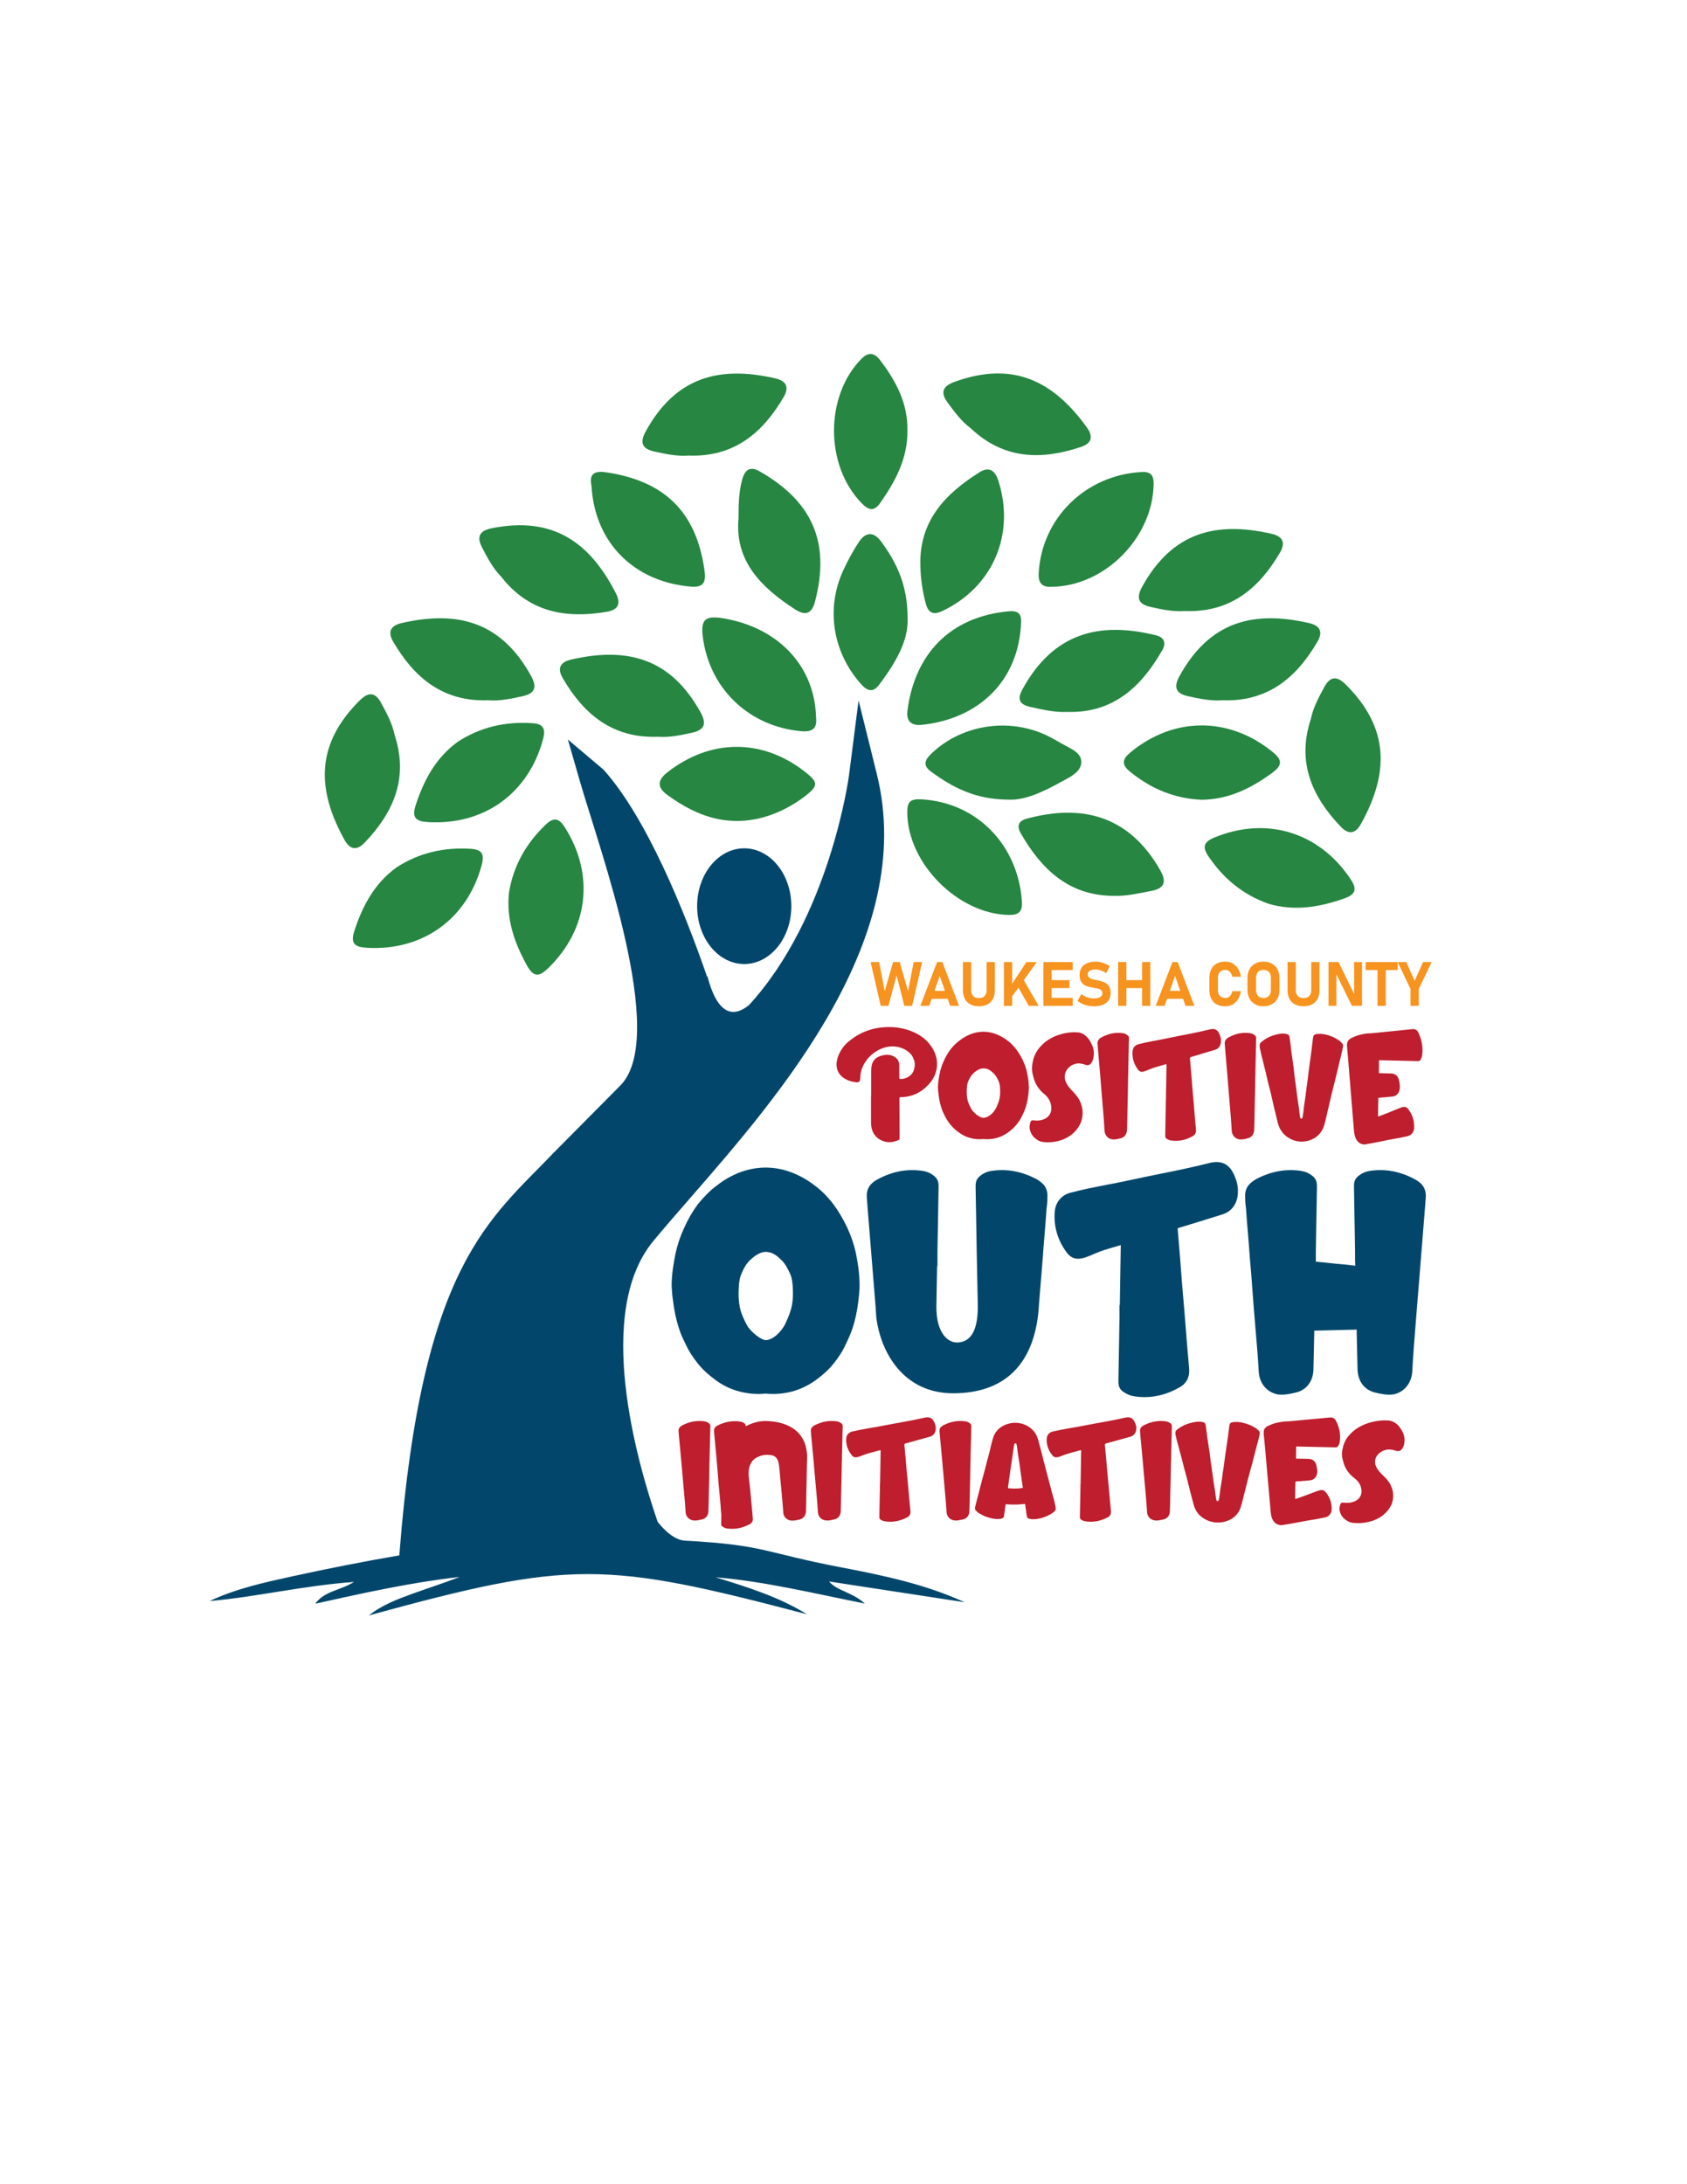<?xml version="1.0" encoding="utf-8"?>
<!-- Generator: Adobe Illustrator 24.0.2, SVG Export Plug-In . SVG Version: 6.00 Build 0)  -->
<svg version="1.1" id="Layer_1" xmlns="http://www.w3.org/2000/svg" xmlns:xlink="http://www.w3.org/1999/xlink" x="0px" y="0px"
	 viewBox="0 0 612 792" style="enable-background:new 0 0 612 792;" xml:space="preserve">
<style type="text/css">
	.st0{fill:#268642;}
	.st1{fill:#F7931F;}
	.st2{fill:#BE1E2D;}
	.st3{fill:#02476B;}
	.st4{fill:none;stroke:#BE1E2D;stroke-miterlimit:10;}
</style>
<g>
	<g>
		<path class="st0" d="M334.62,289.86c19.93,1.3,34.75,16.61,36.1,37.07c0.25,3.74-1.31,4.88-4.69,4.83
			c-18.5-0.29-36.85-18.77-36.9-37.22C329.13,290.59,330.31,289.58,334.62,289.86z"/>
		<path class="st0" d="M329.24,224.06c0.45,8.26-4.46,16.4-10.25,24.16c-2.17,2.9-4.19,2.56-6.61-0.14
			c-10.28-11.48-12.9-27.46-6.41-41.38c1.64-3.52,3.49-6.99,5.64-10.22c2.35-3.53,5.27-3.84,7.96-0.21
			C325.27,203.94,329.28,212.25,329.24,224.06z"/>
		<path class="st0" d="M214.58,176.16c-0.91-4.32,0.94-5.56,5.49-4.87c21.11,3.19,32.47,14.4,35.47,35.28
			c0.56,3.91,0.21,6.57-4.85,6.15C229.99,211,215.73,196.76,214.58,176.16z"/>
		<path class="st0" d="M435.98,290c-9.86-0.4-18.46-3.99-26.08-10.23c-3.06-2.51-2.85-4.44,0.17-6.93
			c15.67-12.95,35.58-13.08,51.43-0.32c3.32,2.67,4.15,4.67,0.19,7.59C454,285.79,445.81,289.86,435.98,290z"/>
		<path class="st0" d="M460.23,327.72c-9.32-3.26-16.49-9.21-21.96-17.41c-2.2-3.29-1.43-5.08,2.19-6.58
			c18.77-7.81,37.85-2.12,49.28,14.72c2.39,3.52,2.61,5.67-2.03,7.32C478.69,328.95,469.67,330.46,460.23,327.72z"/>
		<path class="st0" d="M165.95,269.05c8.26-5.41,17.35-7.47,27.18-6.82c3.95,0.26,4.9,1.96,3.89,5.74
			c-5.24,19.65-21.37,31.31-41.68,30.13c-4.25-0.25-6.09-1.39-4.56-6.07C153.74,282.94,158.03,274.87,165.95,269.05z"/>
		<path class="st0" d="M143.71,314.62c8.26-5.41,17.35-7.47,27.18-6.82c3.95,0.26,4.9,1.96,3.89,5.74
			c-5.24,19.65-21.37,31.31-41.68,30.13c-4.25-0.25-6.09-1.39-4.56-6.07C131.5,328.51,135.79,320.44,143.71,314.62z"/>
		<path class="st0" d="M184.66,323.58c1.61-9.74,6.24-17.83,13.37-24.62c2.87-2.73,4.76-2.28,6.86,1.02
			c10.92,17.15,8.6,36.92-6.02,51.08c-3.06,2.96-5.14,3.55-7.56-0.74C186.63,341.98,183.59,333.35,184.66,323.58z"/>
		<path class="st0" d="M365.99,289.95c-12.13,0-20.47-4.45-28.3-10.21c-3.24-2.39-1.94-4.47,0.37-6.65
			c11.34-10.72,29.01-13.12,43.01-5.74c1.38,0.73,2.75,1.48,4.09,2.28c2.96,1.77,7.33,3.12,7.1,6.92c-0.21,3.51-4.25,5.27-7.31,6.97
			C378.42,287.15,371.7,290.25,365.99,289.95z"/>
		<path class="st0" d="M404.41,324.84c-16.47,0.09-26.52-9.46-34.12-22.71c-1.55-2.7-0.75-4.47,2.19-5.27
			c19.49-5.29,36.9-1.57,48.42,18.69c2.26,3.97,1.78,6.56-3.2,7.49C413.29,323.87,408.93,324.96,404.41,324.84z"/>
		<path class="st0" d="M381.55,212.77c-3.5,0.23-4.93-1.33-4.74-4.89c1.06-19.99,17.02-35.65,37.35-36.72
			c3.59-0.19,4.39,1.44,4.34,4.5C418.15,195.04,400.75,212.55,381.55,212.77z"/>
		<path class="st0" d="M329.18,156.18c0.12,10.08-4.37,18.41-9.97,26.33c-2.23,3.16-4.3,2.35-6.64-0.06
			c-13.3-13.65-13.35-38.7-0.14-52.27c2.61-2.68,4.79-2.27,6.8,0.36C325.02,138.11,329.4,146.26,329.18,156.18z"/>
		<path class="st0" d="M267.61,297.68c-9.63,0.1-17.79-3.88-25.38-9.32c-3.68-2.64-4.05-5.25-0.12-8.32
			c15.56-12.15,34.21-12.35,49.71-0.34c5.15,3.99,5.17,5.22,0.1,9.09C284.47,294.48,275.71,297.67,267.61,297.68z"/>
		<path class="st0" d="M296.04,260.27c0.41,3.75-1.17,5.25-5.43,4.86c-18.27-1.64-32.44-14.56-35.42-32.63
			c-1.32-8,0.3-9.6,8.19-8.12C282.89,228.04,295.66,241.96,296.04,260.27z"/>
		<path class="st0" d="M238.67,267.15c-16.37,0.61-26.82-8.06-34.5-21.21c-2.16-3.71-0.89-5.88,3.07-6.79
			c20.37-4.67,36.16-0.44,46.98,19.28c2.16,3.94,1.36,6.25-3.02,7.22C247.01,266.58,242.82,267.47,238.67,267.15z"/>
		<path class="st0" d="M177.16,253.92c-16.37,0.61-26.82-8.06-34.5-21.21c-2.16-3.71-0.89-5.88,3.07-6.79
			c20.37-4.67,36.16-0.44,46.98,19.28c2.16,3.94,1.36,6.25-3.02,7.22C185.5,253.35,181.3,254.25,177.16,253.92z"/>
		<path class="st0" d="M443.42,253.92c16.37,0.61,26.82-8.06,34.5-21.21c2.16-3.71,0.89-5.88-3.07-6.79
			c-20.37-4.67-36.16-0.44-46.98,19.28c-2.16,3.94-1.36,6.25,3.02,7.22C435.08,253.35,439.28,254.25,443.42,253.92z"/>
		<path class="st0" d="M429.85,221.56c16.37,0.61,26.82-8.06,34.5-21.21c2.16-3.71,0.89-5.88-3.07-6.79
			c-20.37-4.67-36.16-0.44-46.98,19.28c-2.16,3.94-1.36,6.25,3.02,7.22C421.51,220.99,425.7,221.89,429.85,221.56z"/>
		<path class="st0" d="M249.78,165.19c16.37,0.61,26.82-8.06,34.5-21.21c2.16-3.71,0.89-5.88-3.07-6.79
			c-20.37-4.67-36.16-0.44-46.98,19.28c-2.16,3.94-1.36,6.25,3.02,7.22C241.44,164.62,245.64,165.52,249.78,165.19z"/>
		<path class="st0" d="M352.16,155.3c11.91,11.25,25.48,11.62,39.93,6.78c4.07-1.36,4.55-3.84,2.17-7.13
			c-12.24-16.94-26.9-24.16-48.04-16.46c-4.22,1.54-5.14,3.8-2.49,7.42C346.26,149.38,348.83,152.82,352.16,155.3z"/>
		<path class="st0" d="M475.53,260.75c-5.11,15.57,0.34,28.01,10.86,39.01c2.97,3.11,5.41,2.48,7.37-1.07
			c10.12-18.29,10.4-34.63-5.56-50.48c-3.19-3.17-5.63-3.03-7.77,0.91C478.37,252.89,476.35,256.68,475.53,260.75z"/>
		<path class="st0" d="M143.16,266.52c5.11,15.57-0.34,28.01-10.86,39.01c-2.97,3.11-5.41,2.48-7.37-1.07
			c-10.12-18.29-10.4-34.63,5.56-50.48c3.19-3.17,5.63-3.03,7.77,0.91C140.32,258.66,142.34,262.45,143.16,266.52z"/>
		<path class="st0" d="M181.76,209.04c10.06,12.94,23.42,15.37,38.43,12.79c4.23-0.73,5.08-3.1,3.23-6.71
			c-9.51-18.61-22.91-27.98-44.97-23.59c-4.41,0.88-5.66,2.97-3.59,6.95C176.83,202.29,178.84,206.08,181.76,209.04z"/>
		<path class="st0" d="M333.89,205.09c-0.48-16.15,8.97-26.01,21.44-33.84c3.48-2.19,5.66-0.72,6.89,3.19
			c6.12,19.39-2.09,38.41-20.28,47.08c-3.44,1.64-5.19,0.67-6.08-2.63C334.64,214.37,333.97,209.74,333.89,205.09z"/>
		<path class="st0" d="M267.92,188.01c0-5.37,0.12-9.82,1.35-14.19c1.03-3.65,2.93-4.85,6.42-2.84
			c18.28,10.49,25.81,24.95,19.98,47.13c-1.07,4.07-3.14,5.48-7.18,2.88C276.09,213.01,266.52,203.43,267.92,188.01z"/>
		<path class="st0" d="M334.31,262.84c-3.81,0.35-5.59-1.42-5.11-5.17c2.61-20.32,15.33-34.08,36.75-36
			c2.69-0.24,4.58,0.33,4.48,3.7C369.78,246.83,355.06,260.71,334.31,262.84z"/>
		<path class="st0" d="M387.24,258.14c-4.46,0.25-9.02-0.81-13.59-1.84c-3.82-0.86-4.7-2.75-2.76-6.29
			c11.11-20.36,27.66-24.81,48.49-19.64c2.93,0.73,3.78,2.72,2.29,5.33C415.14,247.13,405.2,258.72,387.24,258.14z"/>
	</g>
	<g>
		<polygon class="st1" points="331.46,348.86 329.42,359.44 326.39,348.86 323.99,348.86 320.96,359.44 318.92,348.86 
			315.84,348.86 319.5,364.72 322.31,364.72 325.26,353.64 328.07,364.72 330.89,364.72 334.54,348.86 		"/>
		<path class="st1" d="M339.95,348.86l-6.07,15.86h3.22l0.89-2.54h5.81l0.89,2.54h3.22l-6.06-15.86H339.95z M339,359.29l1.9-5.41
			l1.9,5.41H339z"/>
		<path class="st1" d="M357.93,359.05c0,0.91-0.25,1.61-0.74,2.12c-0.49,0.5-1.18,0.75-2.08,0.75c-0.89,0-1.57-0.25-2.06-0.75
			c-0.49-0.5-0.73-1.21-0.73-2.12v-10.2h-2.99v10.12c0,1.24,0.22,2.31,0.68,3.19c0.45,0.88,1.11,1.56,1.97,2.02
			c0.87,0.46,1.91,0.69,3.13,0.69c1.22,0,2.27-0.23,3.14-0.69c0.87-0.46,1.53-1.13,1.98-2.02c0.45-0.88,0.68-1.95,0.68-3.19v-10.12
			h-2.99V359.05z"/>
		<polygon class="st1" points="376.11,348.86 372.35,348.86 367.18,356.71 367.18,348.86 364.19,348.86 364.19,364.72 
			367.18,364.72 367.18,361.28 369.45,358.12 373.23,364.72 376.78,364.72 371.4,355.41 		"/>
		<polygon class="st1" points="379.6,348.86 378.52,348.86 378.52,364.72 379.6,364.72 381.51,364.72 389.15,364.72 389.15,361.84 
			381.51,361.84 381.51,358.28 387.95,358.28 387.95,355.4 381.51,355.4 381.51,351.74 389.15,351.74 389.15,348.86 381.51,348.86 
					"/>
		<path class="st1" d="M400.54,356.15c-0.67-0.28-1.51-0.52-2.51-0.71c-0.04-0.01-0.09-0.02-0.13-0.03
			c-0.04-0.01-0.08-0.02-0.12-0.03c-0.03-0.01-0.06-0.01-0.09-0.02c-0.03-0.01-0.06-0.01-0.09-0.02c-0.7-0.14-1.24-0.27-1.63-0.39
			c-0.38-0.12-0.71-0.32-0.97-0.58c-0.26-0.27-0.39-0.63-0.39-1.09v-0.01c0-0.55,0.25-0.97,0.75-1.27c0.5-0.3,1.21-0.45,2.12-0.45
			c0.61,0,1.25,0.12,1.92,0.35c0.67,0.23,1.3,0.56,1.92,0.98l1.27-2.53c-0.51-0.35-1.05-0.65-1.61-0.89
			c-0.57-0.25-1.15-0.44-1.74-0.57c-0.59-0.13-1.17-0.19-1.74-0.19c-1.24,0-2.29,0.19-3.16,0.57c-0.87,0.38-1.54,0.94-2,1.66
			c-0.46,0.73-0.69,1.6-0.69,2.63v0.01c0,1.15,0.25,2.05,0.73,2.68c0.49,0.63,1.08,1.07,1.78,1.32c0.7,0.25,1.58,0.46,2.64,0.63
			l0.24,0.03c0.02,0.01,0.04,0.01,0.06,0.01c0.02,0,0.04,0.01,0.06,0.01c0.6,0.09,1.1,0.2,1.48,0.32c0.38,0.12,0.7,0.3,0.94,0.55
			c0.24,0.25,0.36,0.58,0.36,1v0.01c0,0.6-0.27,1.07-0.81,1.4c-0.54,0.33-1.29,0.5-2.27,0.5c-0.84,0-1.66-0.14-2.47-0.41
			c-0.8-0.27-1.5-0.66-2.11-1.16l-1.39,2.47c0.5,0.41,1.07,0.77,1.71,1.06c0.64,0.29,1.32,0.52,2.04,0.67
			c0.73,0.15,1.47,0.23,2.22,0.23c1.27,0,2.36-0.19,3.27-0.57c0.9-0.38,1.59-0.93,2.07-1.65c0.47-0.72,0.71-1.58,0.71-2.59v-0.02
			c0-1.08-0.22-1.93-0.68-2.55C401.77,356.88,401.21,356.43,400.54,356.15z"/>
		<polygon class="st1" points="414.31,355.41 408.62,355.41 408.62,348.86 405.63,348.86 405.63,364.72 408.62,364.72 
			408.62,358.29 414.31,358.29 414.31,364.72 417.3,364.72 417.3,348.86 414.31,348.86 		"/>
		<path class="st1" d="M425.33,348.86l-6.07,15.86h3.22l0.89-2.54h5.81l0.89,2.54h3.22l-6.06-15.86H425.33z M424.38,359.29l1.9-5.41
			l1.9,5.41H424.38z"/>
		<path class="st1" d="M442.15,353.03c0.21-0.44,0.51-0.78,0.9-1c0.39-0.23,0.87-0.34,1.43-0.34c0.43,0,0.82,0.1,1.16,0.29
			c0.34,0.2,0.64,0.48,0.88,0.85c0.25,0.37,0.42,0.82,0.54,1.34h3.1c-0.19-1.16-0.55-2.14-1.06-2.96c-0.51-0.82-1.16-1.44-1.95-1.87
			c-0.79-0.43-1.68-0.64-2.67-0.64c-1.21,0-2.24,0.23-3.1,0.7c-0.86,0.46-1.51,1.14-1.96,2.02c-0.45,0.88-0.68,1.95-0.68,3.2v4.35
			c0,1.25,0.22,2.32,0.68,3.2c0.45,0.88,1.1,1.56,1.96,2.02c0.86,0.46,1.89,0.69,3.1,0.69c1,0,1.88-0.21,2.67-0.64
			c0.78-0.43,1.43-1.05,1.94-1.87c0.51-0.82,0.87-1.81,1.07-2.96h-3.1c-0.11,0.53-0.28,0.98-0.52,1.35
			c-0.24,0.37-0.54,0.65-0.88,0.84c-0.35,0.19-0.74,0.29-1.18,0.29c-0.56,0-1.04-0.12-1.43-0.34c-0.39-0.23-0.69-0.56-0.9-1
			c-0.21-0.44-0.31-0.97-0.31-1.58v-4.35C441.84,354,441.94,353.47,442.15,353.03z"/>
		<path class="st1" d="M461.39,349.42c-0.88-0.49-1.89-0.73-3.04-0.73c-1.15,0-2.16,0.24-3.04,0.73c-0.88,0.48-1.55,1.17-2.03,2.05
			c-0.48,0.88-0.72,1.9-0.72,3.07v4.49c0,1.16,0.24,2.19,0.72,3.07c0.48,0.88,1.16,1.57,2.03,2.05c0.88,0.48,1.89,0.73,3.04,0.73
			c1.15,0,2.16-0.24,3.04-0.73c0.88-0.49,1.55-1.17,2.03-2.05s0.72-1.91,0.72-3.07v-4.49c0-1.16-0.24-2.19-0.72-3.07
			C462.95,350.59,462.27,349.9,461.39,349.42z M461.05,359.11c0,0.55-0.11,1.04-0.33,1.46c-0.22,0.42-0.54,0.75-0.94,0.98
			c-0.41,0.23-0.88,0.34-1.42,0.34s-1.01-0.12-1.42-0.34c-0.41-0.23-0.72-0.56-0.94-0.98c-0.22-0.42-0.33-0.91-0.33-1.46v-4.65
			c0-0.55,0.11-1.04,0.33-1.46c0.22-0.42,0.54-0.75,0.94-0.98c0.41-0.23,0.88-0.34,1.42-0.34s1.01,0.11,1.42,0.34
			c0.41,0.23,0.72,0.55,0.94,0.98c0.22,0.42,0.33,0.91,0.33,1.46V359.11z"/>
		<path class="st1" d="M475.69,359.05c0,0.91-0.25,1.61-0.74,2.12c-0.49,0.5-1.18,0.75-2.08,0.75c-0.89,0-1.57-0.25-2.06-0.75
			c-0.49-0.5-0.73-1.21-0.73-2.12v-10.2h-2.99v10.12c0,1.24,0.22,2.31,0.67,3.19c0.45,0.88,1.11,1.56,1.98,2.02
			c0.86,0.46,1.91,0.69,3.13,0.69c1.22,0,2.27-0.23,3.14-0.69c0.87-0.46,1.53-1.13,1.99-2.02s0.68-1.95,0.68-3.19v-10.12h-2.99
			V359.05z"/>
		<polygon class="st1" points="491.24,360.47 485.6,348.86 481.95,348.86 481.95,364.71 484.81,364.71 484.81,353.27 490.42,364.71 
			494.1,364.71 494.1,348.86 491.24,348.86 		"/>
		<polygon class="st1" points="495.41,351.74 499.73,351.74 499.73,364.72 502.72,364.72 502.72,351.74 507.04,351.74 
			507.04,348.86 495.41,348.86 		"/>
		<polygon class="st1" points="516.23,348.86 513.2,355.68 510.17,348.86 507.04,348.86 511.7,358.6 511.7,364.72 514.69,364.72 
			514.69,358.6 519.36,348.86 		"/>
	</g>
	<g>
		<path class="st2" d="M316.05,388.21c0-3.17,1.21-4.81,4.08-5.52c1.36-0.33,2.72-0.33,4.03,0.33c1.36,0.66,2.12,1.8,2.07,3.44
			c-0.05,1.42,0.05,2.9,0,4.32c0,0.38,0.15,0.49,0.5,0.49c1.51-0.06,2.87-0.55,3.98-1.8c0.96-1.04,1.51-3.55,0.91-4.97
			c-0.25-0.66-0.46-1.31-0.91-1.91c-1.31-1.64-3.02-2.51-4.94-2.95c-5.34-1.2-11.49,2.73-13.26,8.36c-0.3,0.98-0.4,2.02-0.45,3.12
			c-0.05,1.04-0.45,1.37-1.36,1.31c-1.26-0.11-2.47-0.38-3.63-0.98c-3.18-1.53-4.34-4.59-3.13-8.09c0.76-2.19,1.97-3.99,3.58-5.41
			c3.38-2.9,7.26-4.75,11.55-5.3c4.24-0.55,8.37-0.16,12.3,1.58c2.42,1.09,4.54,2.57,6.15,4.75c3.33,4.37,3.23,9.78-0.3,13.88
			c-2.87,3.28-6.3,4.92-10.44,4.97c-0.35,0-0.5,0.06-0.5,0.55c0.05,4.75,0.05,9.62,0.05,14.43c0,0.27-0.05,0.44-0.3,0.55
			c-2.27,1.04-4.59,1.15-6.86-0.16c-2.17-1.26-3.13-3.39-3.18-6.01c-0.05-3.28,0-6.61,0-9.89h0.05
			C316.05,394.22,316.05,391.22,316.05,388.21z"/>
		<path class="st2" d="M373.24,394.44c0,0.87-0.1,1.75-0.2,2.62c-0.2,1.69-0.55,3.39-1.11,4.97c-0.35,0.98-0.81,1.91-1.26,2.84
			c-0.55,1.15-1.26,2.13-2.02,3.06c-0.91,1.09-1.92,1.97-3.08,2.79c-1.31,0.93-2.72,1.58-4.18,1.97c-1.56,0.38-3.13,0.49-4.64,0.33
			c-1.51,0.16-3.02,0.06-4.59-0.33c-1.51-0.38-2.93-1.04-4.18-1.97c-1.16-0.82-2.17-1.7-3.08-2.79c-0.76-0.93-1.46-1.91-2.02-3.06
			c-0.45-0.93-0.96-1.86-1.26-2.84c-0.55-1.58-0.91-3.28-1.11-4.97c-0.15-0.88-0.2-1.75-0.25-2.62c0-1.97,0.35-3.88,0.76-5.79
			c0.35-1.48,0.86-2.9,1.51-4.26c0.66-1.42,1.46-2.79,2.42-4.04c0.96-1.15,2.02-2.24,3.23-3.12c1.56-1.2,3.23-2.08,5.09-2.62
			c1.16-0.33,2.32-0.49,3.48-0.49c1.16,0,2.32,0.16,3.48,0.49c1.86,0.55,3.58,1.42,5.14,2.62c1.21,0.88,2.27,1.97,3.18,3.12
			c0.96,1.26,1.77,2.62,2.47,4.04c0.66,1.37,1.16,2.79,1.51,4.26C372.93,390.56,373.24,392.47,373.24,394.44z M362.8,394.66
			c-0.05-0.87-0.15-1.75-0.5-2.57c-0.5-1.09-1.06-2.19-1.97-3.01c-0.61-0.55-1.71-1.69-3.58-1.69c-1.56,0-2.92,1.15-3.53,1.69
			c-0.91,0.82-1.51,1.91-1.97,3.01c-0.35,0.82-0.46,1.69-0.51,2.57c-0.1,1.53-0.05,3.06,0.35,4.54c0.3,0.98,0.71,1.86,1.21,2.79
			c0.76,1.42,3.08,3.33,4.44,3.33c1.92,0,3.73-1.91,4.49-3.33c0.45-0.93,0.86-1.8,1.16-2.79
			C362.85,397.72,362.9,396.19,362.8,394.66z"/>
		<path class="st2" d="M376.72,413.57c-1.66-0.93-2.82-2.24-3.18-4.32c-0.1-0.77,0-1.42,0.2-2.13c0.25-0.82,0.5-0.98,1.31-0.87
			c1.16,0.16,2.32,0.11,3.48-0.33c2.27-0.87,3.28-2.9,2.72-5.41c-0.35-1.64-1.31-2.95-2.57-3.93c-0.4-0.33-0.81-0.71-1.16-1.09
			c-0.61-0.71-1.16-1.42-1.62-2.3c-0.6-1.09-0.91-2.24-1.21-3.44c-0.4-1.42-0.4-2.79-0.15-4.15c0.3-1.8,0.91-3.5,1.97-4.97
			c2.22-3.01,5.14-4.75,8.57-5.68c1.97-0.55,3.98-0.77,6-0.6c1.16,0.11,2.17,0.66,3.03,1.48c1.06,0.98,1.71,2.24,2.27,3.61
			c0.51,1.42,0.55,2.9,0.25,4.37c-0.15,0.71-0.5,1.37-0.96,1.91c-0.55,0.55-1.21,0.66-1.92,0.38c-1.16-0.44-2.32-0.66-3.53-0.38
			c-2.22,0.55-4.03,2.41-3.98,4.86c0.05,0.98,0.4,1.86,0.91,2.68c0.86,1.47,2.12,2.46,3.18,3.77c0.5,0.66,1.06,1.37,1.41,2.19
			c0.91,1.97,1.26,4.04,0.81,6.23c-0.35,1.86-1.26,3.39-2.52,4.75c-2.62,2.9-6.76,4.1-10.08,3.99
			C378.99,414.17,377.83,414.17,376.72,413.57z"/>
		<path class="st2" d="M409,403.13c-0.05,2.13-0.05,4.32-0.15,6.5c-0.05,1.64-0.96,2.9-2.52,3.17c-0.96,0.22-1.87,0.49-2.87,0.33
			c-1.56-0.22-2.67-1.48-2.77-3.17c-0.2-3.83-0.55-7.6-0.86-11.37c-0.25-3.12-0.5-6.23-0.76-9.34c-0.25-2.95-0.5-5.9-0.76-8.85
			c-0.05-0.66-0.1-1.37-0.15-2.02c-0.05-0.82,0.3-1.42,0.91-1.91c0.15-0.11,0.35-0.22,0.55-0.33c2.47-1.37,5.09-1.91,7.87-1.48
			c0.65,0.11,1.21,0.44,1.71,0.87c0.35,0.27,0.35,0.77,0.35,1.15c-0.1,3.83-0.15,7.65-0.25,11.48c0,0.6,0,1.2,0,1.75c0,0,0,0-0.05,0
			C409.2,394.33,409.1,398.7,409,403.13z"/>
		<path class="st2" d="M423.17,386.41c0.05-0.38,0.05-0.6-0.4-0.49c-1.97,0.66-3.93,1.04-5.85,1.86c-0.61,0.27-1.16,0.49-1.82,0.71
			c-1.16,0.33-1.71,0.16-2.42-0.87c-1.36-1.91-2.02-4.04-1.82-6.45c0.1-1.26,0.91-2.19,2.07-2.51c3.58-0.93,7.26-1.48,10.89-2.24
			c5.04-1.09,10.13-1.91,15.13-3.17c1.92-0.44,2.92,0.16,3.68,2.35c0.25,0.66,0.35,1.37,0.3,2.02c-0.05,1.58-0.86,2.68-2.22,3.06
			c-2.87,0.87-5.75,1.75-8.57,2.57c-0.35,0.11-0.45,0.22-0.45,0.66c0.3,3.5,0.61,6.94,0.86,10.44c0.3,3.33,0.6,6.72,0.86,10.06
			c0.15,1.75,0.3,3.44,0.45,5.19c0.1,1.09-0.3,1.91-1.21,2.4c-2.52,1.42-5.14,1.97-7.92,1.53c-0.66-0.11-1.21-0.38-1.71-0.76
			c-0.35-0.33-0.3-0.77-0.3-1.15c0.05-3.77,0.15-7.54,0.2-11.31c0-0.44,0-0.87,0-1.31h0.05
			C423.02,394.77,423.12,390.62,423.17,386.41z"/>
		<path class="st2" d="M455.14,403.13c-0.05,2.13-0.05,4.32-0.15,6.5c-0.05,1.64-0.96,2.9-2.52,3.17c-0.96,0.22-1.87,0.49-2.87,0.33
			c-1.56-0.22-2.67-1.48-2.77-3.17c-0.2-3.83-0.55-7.6-0.86-11.37c-0.25-3.12-0.5-6.23-0.76-9.34c-0.25-2.95-0.5-5.9-0.76-8.85
			c-0.05-0.66-0.1-1.37-0.15-2.02c-0.05-0.82,0.3-1.42,0.91-1.91c0.15-0.11,0.35-0.22,0.55-0.33c2.47-1.37,5.09-1.91,7.87-1.48
			c0.65,0.11,1.21,0.44,1.71,0.87c0.35,0.27,0.35,0.77,0.35,1.15c-0.1,3.83-0.15,7.65-0.25,11.48c0,0.6,0,1.2,0,1.75c0,0,0,0-0.05,0
			C455.34,394.33,455.24,398.7,455.14,403.13z"/>
		<path class="st2" d="M458.02,377.5c1.36-1.09,2.87-1.8,4.49-2.24c1.36-0.38,2.77-0.66,4.18-0.33c0.91,0.22,1.06,0.55,1.21,1.64
			c0.2,1.42,0.35,2.79,0.5,4.21l0.96,6.88c-0.05,0.05-0.05,0.11,0,0.22c0.1,0.55,0.15,1.15,0.2,1.75c0.2,1.58,0.45,3.22,0.65,4.86
			c0.2,1.69,0.46,3.39,0.66,5.08c0.15,0.76,0.25,1.48,0.35,2.24c0.1,1.09,0.25,2.19,0.4,3.28c0.05,0.22,0.15,0.55,0.4,0.55
			c0.3,0,0.45-0.27,0.55-0.55c0.05-0.6,0.15-1.15,0.25-1.75c0.15-1.42,0.3-2.84,0.55-4.26c0.35-2.13,0.51-4.26,0.86-6.34
			c0.2-1.64,0.4-3.28,0.61-4.92l1.01-7.43c0.1-0.98,0.2-1.97,0.35-2.95c0.05-0.49,0.1-1.04,0.2-1.48c0.2-0.87,0.91-0.98,1.56-1.04
			c1.77-0.16,3.43,0.22,5.04,0.87c0.91,0.33,1.76,0.82,2.62,1.37c0.45,0.27,0.91,0.71,1.26,1.15c0.45,0.44,0.4,1.09,0.25,1.69
			c-0.4,1.8-0.81,3.66-1.31,5.52c-0.4,1.64-0.76,3.28-1.16,4.92c-0.5,2.02-1.06,4.1-1.56,6.17c-0.4,1.8-0.86,3.61-1.26,5.41
			c-0.5,2.08-0.91,4.15-1.51,6.18c-0.55,1.75-1.66,3.28-3.13,4.26c-3.53,2.3-8.12,1.97-11.29-1.09c-1.31-1.26-2.07-2.9-2.47-4.7
			c-0.4-1.75-0.86-3.44-1.26-5.14c-0.35-1.64-0.76-3.28-1.11-4.92c-0.35-1.37-0.7-2.79-1.06-4.15c-0.3-1.26-0.55-2.46-0.86-3.72
			c-0.35-1.37-0.71-2.73-1.01-4.1c-0.3-1.26-0.71-2.51-0.91-3.83c-0.1-0.49-0.3-0.98-0.25-1.58
			C456.86,378.43,457.41,377.94,458.02,377.5z"/>
		<path class="st2" d="M515.91,382.69c-0.1,0.66-0.35,1.26-0.7,1.75c-0.3,0.38-0.66,0.33-1.01,0.33c-1.61-0.06-7.71-0.16-13.92-0.33
			c0,1.53-0.05,3.01-0.05,4.54c0,0.05,0,0.11,0,0.16c2.37,0.05,4.09,0.11,4.54,0.11c1.46,0.05,2.52,1.04,2.77,2.57
			c0.2,0.98,0.4,1.97,0.25,3.01c-0.2,1.59-1.26,2.68-2.72,2.79c-0.81,0.05-2.67,0.22-5.04,0.44c-0.05,2.02-0.1,3.99-0.1,6.01
			c-0.05,0.87-0.05,0.87,0.71,0.55c2.02-0.77,4.03-1.53,6.05-2.41c0.61-0.22,1.21-0.49,1.87-0.71c1.16-0.33,1.77-0.11,2.52,0.93
			c1.41,1.97,2.07,4.26,1.92,6.77c-0.05,1.09-0.91,2.41-2.22,2.73c-3.28,0.82-6.61,1.2-9.88,1.97c-1.66,0.33-3.28,0.66-4.94,0.93
			c-0.5,0.11-0.96,0.22-1.46,0.11c-1.41-0.22-2.27-1.15-2.82-2.51c-0.45-1.2-0.5-2.51-0.61-3.77c-0.5-6.01-0.96-11.97-1.46-17.92
			c-0.3-3.83-0.61-7.65-0.96-11.48c-0.1-1.26,0.35-2.13,1.36-2.73c0.25-0.11,0.5-0.27,0.76-0.38c0.4-0.16,0.76-0.33,1.16-0.49
			c0.61-0.22,1.26-0.44,1.86-0.55c2.02-0.49,3.63-0.44,3.63-0.44c6-0.6,12.2-1.2,13.56-1.37c0.55-0.05,1.16-0.11,1.77-0.16
			c0.71,0,1.21,0.33,1.61,0.93c0.1,0.16,0.2,0.38,0.3,0.6C515.81,377.17,516.31,379.85,515.91,382.69z"/>
	</g>
	<path class="st3" d="M310.42,454.03c-0.71-3.07-1.75-6.08-3.09-8.96c-1.56-3.22-3.19-5.98-5.03-8.45c-2.07-2.7-4.29-4.92-6.53-6.59
		c-3.23-2.55-6.82-4.44-10.69-5.61c-4.86-1.41-9.78-1.42-14.68,0.01c-3.8,1.15-7.26,2.98-10.53,5.57c-2.2,1.64-4.37,3.79-6.7,6.65
		c-1.9,2.57-3.56,5.42-4.92,8.45c-1.33,2.85-2.37,5.86-3.09,8.98c-0.73,3.57-1.51,7.74-1.51,12.17c0.1,1.76,0.2,3.58,0.5,5.32
		c0.44,3.77,1.19,7.26,2.23,10.31c0.53,1.77,1.32,3.41,2.09,4.99l0.47,0.98c1,2.13,2.29,4.14,4.18,6.54
		c1.75,2.17,3.77,4.06,6.34,5.92c2.63,2,5.61,3.44,8.86,4.28c2.3,0.58,4.53,0.87,6.75,0.87c0.89,0,1.78-0.05,2.67-0.14
		c3.12,0.32,6.32,0.08,9.55-0.74c3.12-0.84,6.09-2.27,8.8-4.25c2.6-1.89,4.62-3.78,6.38-5.96c1.88-2.38,3.17-4.39,4.16-6.51
		c0.89-1.87,1.81-3.81,2.54-5.91c1.06-3.11,1.81-6.6,2.25-10.39c0.2-1.78,0.41-3.61,0.41-5.48
		C311.84,461.58,311.09,457.31,310.42,454.03z M286.86,475.06c-0.57,1.92-1.38,3.68-2.12,5.25c-1.21,2.33-4.17,5.62-6.99,5.62
		c-1.57,0-5.55-3.01-6.9-5.63c-1.04-1.97-1.72-3.59-2.2-5.18c-0.64-2.41-0.84-5.1-0.62-8.47c0.08-1.51,0.24-3.09,0.84-4.52
		c0.97-2.42,2.04-4.11,3.35-5.32c2.05-1.9,3.91-2.87,5.53-2.87c2.59,0,4.26,1.57,5.36,2.61l0.28,0.26c1.52,1.41,2.5,3.43,3.36,5.34
		c0.59,1.41,0.75,2.99,0.83,4.5l0,0.02C287.79,470.05,287.56,472.72,286.86,475.06z"/>
	<path class="st3" d="M377.61,428.65c-0.31-0.26-0.61-0.46-0.89-0.65l-0.53-0.35c-5.48-2.93-11.09-3.96-16.69-3.05
		c-1.62,0.28-3.04,0.97-4.37,2.16c-1.23,1.18-1.21,2.67-1.2,3.57l0,0.29c0.05,3.88,0.12,7.75,0.2,11.63
		c0.07,3.79,0.15,7.59,0.19,11.35l0.39,19.22c0.21,9.15-2.29,13.86-7.41,13.98c-0.85,0.03-2.56-0.18-4.21-1.81
		c-1.61-1.59-3.51-4.93-3.39-11.74l0.26-14.17h0.13v-5.45c0.05-3.83,0.12-7.66,0.2-11.49c0.07-3.84,0.15-7.68,0.2-11.54l0-0.27
		c0.01-0.89,0.03-2.39-1.25-3.61c-1.28-1.15-2.7-1.84-4.34-2.12c-5.61-0.91-11.2,0.12-16.63,3.09c-0.41,0.23-0.93,0.52-1.36,0.89
		c-1.75,1.3-2.6,3.17-2.46,5.44c0.09,1.29,0.18,2.49,0.27,3.69l2.97,36.71c0,0.45,0,1.04,0.1,1.62c0,0.25,0.03,0.49,0.05,0.75
		c0.02,0.18,0.04,0.37,0.04,0.59l0.01,0.24c1.57,12.72,9.82,27.59,27.89,27.59c18.73,0,29.47-10.59,31.05-30.78
		c0-0.28,0.02-0.54,0.05-0.79c0.03-0.33,0.05-0.65,0.05-0.8c0.25-2.85,0.47-5.68,0.69-8.5c0.22-2.82,0.44-5.64,0.69-8.52
		c0.2-2.96,0.44-5.92,0.69-8.89c0.24-2.95,0.49-5.91,0.67-8.7c0.21-1.4,0.31-2.81,0.31-4.29
		C380.1,431.72,379.25,429.87,377.61,428.65z"/>
	<path class="st3" d="M448.36,427.67c-1.78-5.27-4.71-7.12-9.53-5.99c-5.95,1.54-12.11,2.78-18.06,3.98
		c-3.79,0.76-7.57,1.52-11.34,2.36c-2.54,0.55-5.1,1.05-7.66,1.54c-4.49,0.87-9.13,1.77-13.69,2.99c-3.1,0.9-5.19,3.5-5.44,6.77
		c-0.42,5.1,0.89,9.88,3.86,14.18c1.82,2.76,3.76,3.47,7,2.53c1.31-0.45,2.46-0.91,3.69-1.48c2.21-0.97,4.45-1.62,6.83-2.31
		c0.86-0.25,1.73-0.5,2.57-0.76c-0.05,3.67-0.11,7.32-0.18,10.97c-0.06,3.59-0.13,7.18-0.17,10.78h-0.12v4.57
		c-0.05,3.74-0.12,7.47-0.19,11.21c-0.07,3.82-0.15,7.64-0.2,11.49l0,0.23c-0.01,0.87-0.03,2.32,1.2,3.5l0.15,0.13
		c1.33,1.03,2.71,1.66,4.24,1.92c1.3,0.21,2.6,0.32,3.89,0.32c4.38,0,8.68-1.21,12.81-3.61c2.43-1.36,3.63-3.74,3.36-6.71
		l-0.88-10.39c-0.51-6.9-1.13-14.04-1.67-20.15c-0.45-6.43-0.99-12.9-1.52-19.16l-0.09-1.22c5.32-1.6,10.74-3.29,16.11-4.97
		c3.47-1,5.62-3.98,5.74-7.88C449.17,430.87,448.93,429.18,448.36,427.67z"/>
	<path class="st3" d="M514.86,428.65c-0.53-0.45-1.03-0.72-1.5-0.99c-5.39-2.94-10.97-3.97-16.6-3.06
		c-1.62,0.28-3.04,0.97-4.37,2.16c-1.23,1.17-1.21,2.67-1.2,3.57l0,0.29c0.05,3.88,0.12,7.75,0.2,11.63
		c0.07,3.79,0.15,7.59,0.19,11.35v3.51l0.09,1.84c-0.27-0.03-0.53-0.06-0.8-0.09c-2.1-0.24-4.26-0.5-6.34-0.64
		c-2.36-0.26-4.78-0.52-7.18-0.73v-3.86c0.05-3.83,0.12-7.66,0.2-11.49c0.07-3.84,0.15-7.68,0.2-11.54l0-0.27
		c0.01-0.89,0.03-2.39-1.25-3.61c-1.28-1.15-2.7-1.84-4.34-2.12c-5.58-0.9-11.19,0.12-16.67,3.06l-0.52,0.35
		c-0.28,0.18-0.59,0.39-0.8,0.58c-1.75,1.3-2.6,3.17-2.46,5.31c0,1.5,0.1,2.92,0.3,4.18c0.2,2.96,0.44,5.92,0.69,8.89
		c0.25,2.95,0.49,5.91,0.69,8.92c0.39,4.16,0.7,8.32,1,12.49c0.15,2.07,0.3,4.14,0.47,6.21c0.2,2.65,0.43,5.29,0.66,7.92
		c0.42,4.87,0.85,9.9,1.11,14.83c0.25,4.32,2.97,7.58,7.05,8.31c0.44,0.05,0.87,0.07,1.3,0.07c1.79,0,3.45-0.39,5.05-0.76
		c3.86-0.86,6.33-4.05,6.45-8.34l0.29-13.08v-1.03c2.31-0.05,4.62-0.11,6.92-0.18c2.84-0.08,5.67-0.16,8.48-0.21
		c0.01,0.48,0.01,0.97,0.01,1.46l0.3,13.05c0.13,4.28,2.6,7.47,6.44,8.33c1.99,0.47,4.06,0.96,6.5,0.67
		c3.89-0.72,6.67-4.05,6.91-8.3c0.29-5.52,0.74-11.17,1.18-16.63c0.16-2.03,0.33-4.06,0.49-6.1l2.99-37.12
		c0.08-1.11,0.17-2.23,0.25-3.43l0-0.02C517.37,431.75,516.52,429.88,514.86,428.65z"/>
	<line class="st4" x1="198.64" y1="399.25" x2="198.64" y2="399.26"/>
	<ellipse class="st3" cx="269.99" cy="328.58" rx="17.09" ry="20.98"/>
	<path class="st3" d="M300.76,573.45c16.39,2.51,32.79,5.02,49.18,7.53c-14.11-6.48-29.3-9.69-44.55-12.6
		c-28.79-5.49-27.54-8.13-56.95-9.74c-3.39-0.19-6.98-3.15-9.85-6.8c-7.76-22.47-22.87-75.95-1.67-101.72
		c3.81-4.63,8.38-9.88,13.22-15.43c32.91-37.76,82.64-94.82,67.96-153.97l-6.63-26.73l-3.48,27.17c-0.07,0.59-6.9,51.16-36.19,83.2
		c-4.7,3.93-11.13,5.27-15.2-10.5l-0.04,0.46c-8.27-24.08-22.07-57.93-37.61-75.23l-12.94-10.93l4.37,15.15
		c7.05,24.47,31.89,91.95,14.92,110.03c-1.27,1.35-23.11,23.25-24.47,24.68c-23.1,24.22-47.75,40.29-55.92,145.33l-0.05,0.63
		c-13.36,2.3-26.41,4.89-38.39,7.51c-10.39,2.27-20.86,4.54-30.41,9.06c17.07-1.5,33.61-5.55,52.35-6.93
		c-5.11,3.22-10.48,3.12-14.06,7.89c18.3-4.06,35.12-7.76,52.42-9.71c-5.5,2.13-11.14,3.94-16.69,5.93
		c-5.73,2.06-11.44,4.21-16.28,8.03c73.35-20.09,85.46-19.73,158.93-0.42c-10.09-6.29-21.62-9.86-33.14-13.42
		c17.86,1.52,34.95,5.71,54.15,9.53C308.99,577.18,303.78,576.97,300.76,573.45z"/>
	<g>
		<path class="st2" d="M257.14,541.97c-0.05,1.99-0.05,4.03-0.15,6.07c-0.05,1.53-0.97,2.7-2.55,2.96c-0.97,0.2-1.89,0.46-2.91,0.31
			c-1.58-0.2-2.7-1.38-2.81-2.96c-0.2-3.57-0.56-7.09-0.87-10.61c-0.26-2.91-0.51-5.82-0.77-8.72c-0.26-2.75-0.51-5.51-0.77-8.26
			c-0.05-0.61-0.1-1.28-0.15-1.89c-0.05-0.77,0.31-1.33,0.92-1.79c0.15-0.1,0.36-0.2,0.56-0.31c2.5-1.27,5.15-1.79,7.96-1.38
			c0.66,0.1,1.22,0.41,1.73,0.82c0.36,0.26,0.36,0.71,0.36,1.07c-0.1,3.57-0.15,7.14-0.26,10.71c0,0.56,0,1.12,0,1.63
			c0,0,0,0-0.05,0C257.34,533.75,257.24,537.83,257.14,541.97z"/>
		<path class="st2" d="M292.8,529.06l-0.05,0.92c-0.05,3.98-0.15,8.01-0.25,11.99c0,2.04-0.05,4.08-0.1,6.07
			c-0.1,1.58-1.02,2.7-2.55,3.01c-0.97,0.2-1.94,0.41-2.96,0.31c-1.58-0.26-2.7-1.43-2.75-3.01c-0.2-3.52-0.61-7.04-0.92-10.61
			c-0.15-1.68-0.31-3.42-0.46-5.1c-0.31-3.32-0.87-4.29-2.5-4.9c-1.43-0.31-2.86-0.31-4.29,0.15c-3.32,1.02-4.49,3.42-4.39,6.94
			c0.2,2.45,0.41,3.32,0.61,5.76c0.26,2.76,0.51,5.51,0.77,8.27c0.05,0.61,0.1,1.28,0.15,1.89c0.05,0.77-0.26,1.33-0.87,1.79
			c-0.2,0.1-0.41,0.2-0.61,0.31c-2.5,1.28-5.15,1.79-7.96,1.38c-0.66-0.1-1.22-0.41-1.73-0.82c-0.36-0.26-0.31-0.71-0.31-1.07
			c0-1.12,0.05-2.19,0.05-3.32c-0.05-0.2-0.1-0.41-0.1-0.66c-0.2-3.52-0.61-7.04-0.92-10.61c-0.2-2.91-0.46-5.82-0.71-8.72
			c-0.26-2.75-0.51-5.51-0.77-8.26c-0.05-0.61-0.1-1.22-0.15-1.89c-0.05-0.77,0.25-1.33,0.87-1.73c0.2-0.15,0.41-0.26,0.61-0.36
			c2.5-1.22,5.15-1.73,7.96-1.33c0.66,0.1,1.22,0.36,1.73,0.77c0.31,0.26,0.31,0.61,0.31,0.92c1.12-0.56,2.24-1.02,3.52-1.38
			c1.17-0.31,2.35-0.51,3.57-0.51C286.47,515.38,293.05,519.52,292.8,529.06z"/>
		<path class="st2" d="M305.14,541.97c-0.05,1.99-0.05,4.03-0.15,6.07c-0.05,1.53-0.97,2.7-2.55,2.96c-0.97,0.2-1.89,0.46-2.91,0.31
			c-1.58-0.2-2.7-1.38-2.81-2.96c-0.2-3.57-0.56-7.09-0.87-10.61c-0.25-2.91-0.51-5.82-0.77-8.72c-0.25-2.75-0.51-5.51-0.77-8.26
			c-0.05-0.61-0.1-1.28-0.15-1.89c-0.05-0.77,0.31-1.33,0.92-1.79c0.15-0.1,0.36-0.2,0.56-0.31c2.5-1.27,5.15-1.79,7.96-1.38
			c0.66,0.1,1.22,0.41,1.74,0.82c0.36,0.26,0.36,0.71,0.36,1.07c-0.1,3.57-0.15,7.14-0.25,10.71c0,0.56,0,1.12,0,1.63
			c0,0,0,0-0.05,0C305.34,533.75,305.24,537.83,305.14,541.97z"/>
		<path class="st2" d="M319.47,526.35c0.05-0.36,0.05-0.56-0.41-0.46c-1.99,0.61-3.98,0.97-5.92,1.74
			c-0.61,0.26-1.17,0.46-1.84,0.66c-1.17,0.31-1.74,0.15-2.45-0.82c-1.38-1.79-2.04-3.78-1.84-6.02c0.1-1.17,0.92-2.04,2.09-2.35
			c3.62-0.87,7.35-1.38,11.02-2.09c5.1-1.02,10.26-1.79,15.31-2.96c1.94-0.41,2.96,0.15,3.72,2.19c0.26,0.61,0.36,1.28,0.31,1.89
			c-0.05,1.48-0.87,2.5-2.24,2.86c-2.91,0.82-5.82,1.63-8.67,2.4c-0.36,0.1-0.46,0.2-0.46,0.61c0.31,3.27,0.61,6.48,0.87,9.74
			c0.31,3.11,0.61,6.28,0.87,9.39c0.15,1.63,0.31,3.21,0.46,4.85c0.1,1.02-0.31,1.79-1.22,2.24c-2.55,1.33-5.2,1.84-8.01,1.43
			c-0.66-0.1-1.22-0.36-1.74-0.71c-0.36-0.31-0.31-0.71-0.31-1.07c0.05-3.52,0.15-7.04,0.2-10.56c0-0.41,0-0.82,0-1.22h0.05
			C319.32,534.16,319.42,530.28,319.47,526.35z"/>
		<path class="st2" d="M351.81,541.97c-0.05,1.99-0.05,4.03-0.15,6.07c-0.05,1.53-0.97,2.7-2.55,2.96c-0.97,0.2-1.89,0.46-2.91,0.31
			c-1.58-0.2-2.7-1.38-2.81-2.96c-0.2-3.57-0.56-7.09-0.87-10.61c-0.26-2.91-0.51-5.82-0.77-8.72c-0.26-2.75-0.51-5.51-0.77-8.26
			c-0.05-0.61-0.1-1.28-0.15-1.89c-0.05-0.77,0.31-1.33,0.92-1.79c0.15-0.1,0.36-0.2,0.56-0.31c2.5-1.27,5.15-1.79,7.96-1.38
			c0.66,0.1,1.22,0.41,1.73,0.82c0.36,0.26,0.36,0.71,0.36,1.07c-0.1,3.57-0.15,7.14-0.26,10.71c0,0.56,0,1.12,0,1.63
			c0,0,0,0-0.05,0C352.02,533.75,351.91,537.83,351.81,541.97z"/>
		<path class="st2" d="M381.96,548.5c-1.27,0.92-2.75,1.58-4.29,1.99c-1.33,0.31-2.7,0.56-4.08,0.26c-0.87-0.2-1.02-0.46-1.17-1.48
			c-0.15-1.22-0.36-2.5-0.51-3.72c0-0.31-0.2-0.25-0.36-0.2c-0.77,0.05-1.53,0.15-2.3,0.2c-1.33,0-2.65,0.05-3.98-0.1
			c-0.36-0.05-0.51,0.1-0.51,0.41c-0.15,0.92-0.26,1.79-0.36,2.65c-0.1,0.46-0.1,0.92-0.2,1.33c-0.2,0.77-0.92,0.87-1.53,0.92
			c-1.68,0.15-3.32-0.2-4.9-0.77c-0.87-0.31-1.68-0.77-2.5-1.22c-0.46-0.25-0.87-0.61-1.22-1.02c-0.46-0.41-0.41-0.97-0.26-1.48
			c0.41-1.68,0.82-3.32,1.28-4.95c0.41-1.48,0.71-2.96,1.12-4.39c0.51-1.84,1.02-3.67,1.48-5.51c0.46-1.63,0.82-3.27,1.28-4.85
			c0.46-1.84,0.82-3.72,1.43-5.51c0.56-1.58,1.63-2.91,3.06-3.78c3.42-2.09,7.81-1.79,10.87,0.92c1.27,1.17,1.99,2.6,2.4,4.24
			c0.41,1.53,0.82,3.06,1.22,4.59c0.36,1.43,0.71,2.91,1.12,4.39c0.31,1.22,0.66,2.45,0.97,3.72c0.31,1.07,0.56,2.14,0.87,3.27
			c0.31,1.22,0.66,2.45,0.97,3.67c0.31,1.12,0.66,2.24,0.87,3.42c0.1,0.41,0.25,0.87,0.25,1.38
			C383.08,547.63,382.57,548.04,381.96,548.5z M370.74,539.57c0.26-0.05,0.36-0.1,0.31-0.36c-0.1-0.51-0.15-1.07-0.26-1.58
			c-0.2-1.43-0.41-2.91-0.61-4.34c-0.15-1.53-0.41-3.01-0.66-4.54c-0.1-0.66-0.2-1.33-0.31-1.99c-0.1-1.02-0.2-1.99-0.41-2.91
			c-0.05-0.25-0.1-0.51-0.36-0.51c-0.31,0-0.46,0.2-0.51,0.51c-0.1,0.51-0.2,1.02-0.26,1.53c-0.2,1.28-0.31,2.55-0.56,3.83
			c-0.31,1.84-0.51,3.78-0.82,5.66c-0.2,1.43-0.41,2.91-0.61,4.39c-0.05,0.31,0.05,0.36,0.31,0.41c0.66,0.05,1.38,0.1,2.04,0.1
			C368.95,539.77,369.87,539.72,370.74,539.57z"/>
		<path class="st2" d="M392.21,526.35c0.05-0.36,0.05-0.56-0.41-0.46c-1.99,0.61-3.98,0.97-5.92,1.74
			c-0.61,0.26-1.17,0.46-1.84,0.66c-1.17,0.31-1.74,0.15-2.45-0.82c-1.38-1.79-2.04-3.78-1.84-6.02c0.1-1.17,0.92-2.04,2.09-2.35
			c3.62-0.87,7.35-1.38,11.02-2.09c5.1-1.02,10.25-1.79,15.31-2.96c1.94-0.41,2.96,0.15,3.72,2.19c0.26,0.61,0.36,1.28,0.31,1.89
			c-0.05,1.48-0.87,2.5-2.24,2.86c-2.91,0.82-5.82,1.63-8.67,2.4c-0.36,0.1-0.46,0.2-0.46,0.61c0.31,3.27,0.61,6.48,0.87,9.74
			c0.31,3.11,0.61,6.28,0.87,9.39c0.15,1.63,0.31,3.21,0.46,4.85c0.1,1.02-0.31,1.79-1.22,2.24c-2.55,1.33-5.2,1.84-8.01,1.43
			c-0.66-0.1-1.22-0.36-1.73-0.71c-0.36-0.31-0.31-0.71-0.31-1.07c0.05-3.52,0.15-7.04,0.2-10.56c0-0.41,0-0.82,0-1.22h0.05
			C392.06,534.16,392.16,530.28,392.21,526.35z"/>
		<path class="st2" d="M424.55,541.97c-0.05,1.99-0.05,4.03-0.15,6.07c-0.05,1.53-0.97,2.7-2.55,2.96c-0.97,0.2-1.89,0.46-2.91,0.31
			c-1.58-0.2-2.7-1.38-2.81-2.96c-0.2-3.57-0.56-7.09-0.87-10.61c-0.25-2.91-0.51-5.82-0.77-8.72c-0.25-2.75-0.51-5.51-0.77-8.26
			c-0.05-0.61-0.1-1.28-0.15-1.89c-0.05-0.77,0.31-1.33,0.92-1.79c0.15-0.1,0.36-0.2,0.56-0.31c2.5-1.27,5.15-1.79,7.96-1.38
			c0.66,0.1,1.22,0.41,1.74,0.82c0.36,0.26,0.36,0.71,0.36,1.07c-0.1,3.57-0.15,7.14-0.25,10.71c0,0.56,0,1.12,0,1.63
			c0,0,0,0-0.05,0C424.76,533.75,424.65,537.83,424.55,541.97z"/>
		<path class="st2" d="M427.46,518.04c1.38-1.02,2.91-1.68,4.54-2.09c1.38-0.36,2.81-0.61,4.23-0.31c0.92,0.2,1.07,0.51,1.22,1.53
			c0.2,1.33,0.36,2.6,0.51,3.93l0.97,6.43c-0.05,0.05-0.05,0.1,0,0.21c0.1,0.51,0.15,1.07,0.2,1.63c0.21,1.48,0.46,3.01,0.66,4.54
			c0.2,1.58,0.46,3.16,0.66,4.75c0.15,0.71,0.26,1.38,0.36,2.09c0.1,1.02,0.26,2.04,0.41,3.06c0.05,0.2,0.15,0.51,0.41,0.51
			c0.31,0,0.46-0.25,0.56-0.51c0.05-0.56,0.15-1.07,0.25-1.63c0.15-1.33,0.31-2.65,0.56-3.98c0.36-1.99,0.51-3.98,0.87-5.92
			c0.2-1.53,0.41-3.06,0.61-4.59l1.02-6.94c0.1-0.92,0.2-1.84,0.36-2.76c0.05-0.46,0.1-0.97,0.2-1.38c0.21-0.82,0.92-0.92,1.58-0.97
			c1.79-0.15,3.47,0.2,5.1,0.82c0.92,0.31,1.79,0.77,2.65,1.27c0.46,0.26,0.92,0.66,1.27,1.07c0.46,0.41,0.41,1.02,0.26,1.58
			c-0.41,1.68-0.82,3.42-1.33,5.15c-0.41,1.53-0.77,3.06-1.17,4.59c-0.51,1.89-1.07,3.83-1.58,5.77c-0.41,1.68-0.87,3.37-1.27,5.05
			c-0.51,1.94-0.92,3.88-1.53,5.76c-0.56,1.63-1.68,3.06-3.16,3.98c-3.57,2.14-8.21,1.84-11.43-1.02c-1.33-1.17-2.09-2.7-2.5-4.39
			c-0.41-1.63-0.87-3.22-1.28-4.8c-0.36-1.53-0.77-3.06-1.12-4.59c-0.36-1.28-0.71-2.6-1.07-3.88c-0.31-1.17-0.56-2.3-0.87-3.47
			c-0.36-1.28-0.71-2.55-1.02-3.83c-0.31-1.17-0.71-2.35-0.92-3.57c-0.1-0.46-0.31-0.92-0.26-1.48
			C426.28,518.91,426.84,518.45,427.46,518.04z"/>
		<path class="st2" d="M486.02,522.88c-0.1,0.61-0.36,1.17-0.71,1.63c-0.31,0.36-0.66,0.31-1.02,0.31
			c-1.63-0.05-7.81-0.15-14.08-0.31c0,1.43-0.05,2.81-0.05,4.23c0,0.05,0,0.1,0,0.15c2.4,0.05,4.13,0.1,4.59,0.1
			c1.48,0.05,2.55,0.97,2.81,2.4c0.2,0.92,0.41,1.84,0.26,2.81c-0.2,1.48-1.28,2.5-2.76,2.6c-0.82,0.05-2.7,0.2-5.1,0.41
			c-0.05,1.89-0.1,3.72-0.1,5.61c-0.05,0.82-0.05,0.82,0.71,0.51c2.04-0.71,4.08-1.43,6.12-2.24c0.61-0.2,1.22-0.46,1.89-0.66
			c1.17-0.31,1.79-0.1,2.55,0.87c1.43,1.84,2.09,3.98,1.94,6.33c-0.05,1.02-0.92,2.24-2.24,2.55c-3.32,0.77-6.68,1.12-10,1.84
			c-1.68,0.31-3.32,0.61-5,0.87c-0.51,0.1-0.97,0.2-1.48,0.1c-1.43-0.2-2.3-1.07-2.86-2.35c-0.46-1.12-0.51-2.35-0.61-3.52
			c-0.51-5.61-0.97-11.17-1.48-16.73c-0.31-3.57-0.61-7.14-0.97-10.71c-0.1-1.17,0.36-1.99,1.38-2.55c0.26-0.1,0.51-0.26,0.77-0.36
			c0.41-0.15,0.77-0.31,1.17-0.46c0.61-0.21,1.27-0.41,1.89-0.51c2.04-0.46,3.67-0.41,3.67-0.41c6.07-0.56,12.35-1.12,13.72-1.28
			c0.56-0.05,1.17-0.1,1.79-0.15c0.71,0,1.22,0.31,1.63,0.87c0.1,0.15,0.2,0.36,0.31,0.56
			C485.92,517.73,486.43,520.23,486.02,522.88z"/>
		<path class="st2" d="M489.18,551.71c-1.68-0.87-2.86-2.09-3.21-4.03c-0.1-0.71,0-1.33,0.2-1.99c0.25-0.77,0.51-0.92,1.33-0.82
			c1.17,0.15,2.35,0.1,3.52-0.31c2.3-0.82,3.32-2.7,2.75-5.05c-0.36-1.53-1.33-2.76-2.6-3.67c-0.41-0.31-0.82-0.66-1.17-1.02
			c-0.61-0.66-1.17-1.33-1.63-2.14c-0.61-1.02-0.92-2.09-1.22-3.21c-0.41-1.33-0.41-2.6-0.15-3.88c0.31-1.68,0.92-3.27,1.99-4.64
			c2.24-2.81,5.2-4.44,8.67-5.31c1.99-0.51,4.03-0.71,6.07-0.56c1.17,0.1,2.19,0.61,3.06,1.38c1.07,0.92,1.73,2.09,2.3,3.37
			c0.51,1.33,0.56,2.7,0.25,4.08c-0.15,0.66-0.51,1.28-0.97,1.79c-0.56,0.51-1.22,0.61-1.94,0.36c-1.17-0.41-2.35-0.61-3.57-0.36
			c-2.24,0.51-4.08,2.24-4.03,4.54c0.05,0.92,0.41,1.74,0.92,2.5c0.87,1.38,2.14,2.3,3.22,3.52c0.51,0.61,1.07,1.28,1.43,2.04
			c0.92,1.84,1.28,3.78,0.82,5.82c-0.36,1.74-1.27,3.16-2.55,4.44c-2.65,2.7-6.84,3.83-10.2,3.72
			C491.47,552.27,490.3,552.27,489.18,551.71z"/>
	</g>
</g>
</svg>
